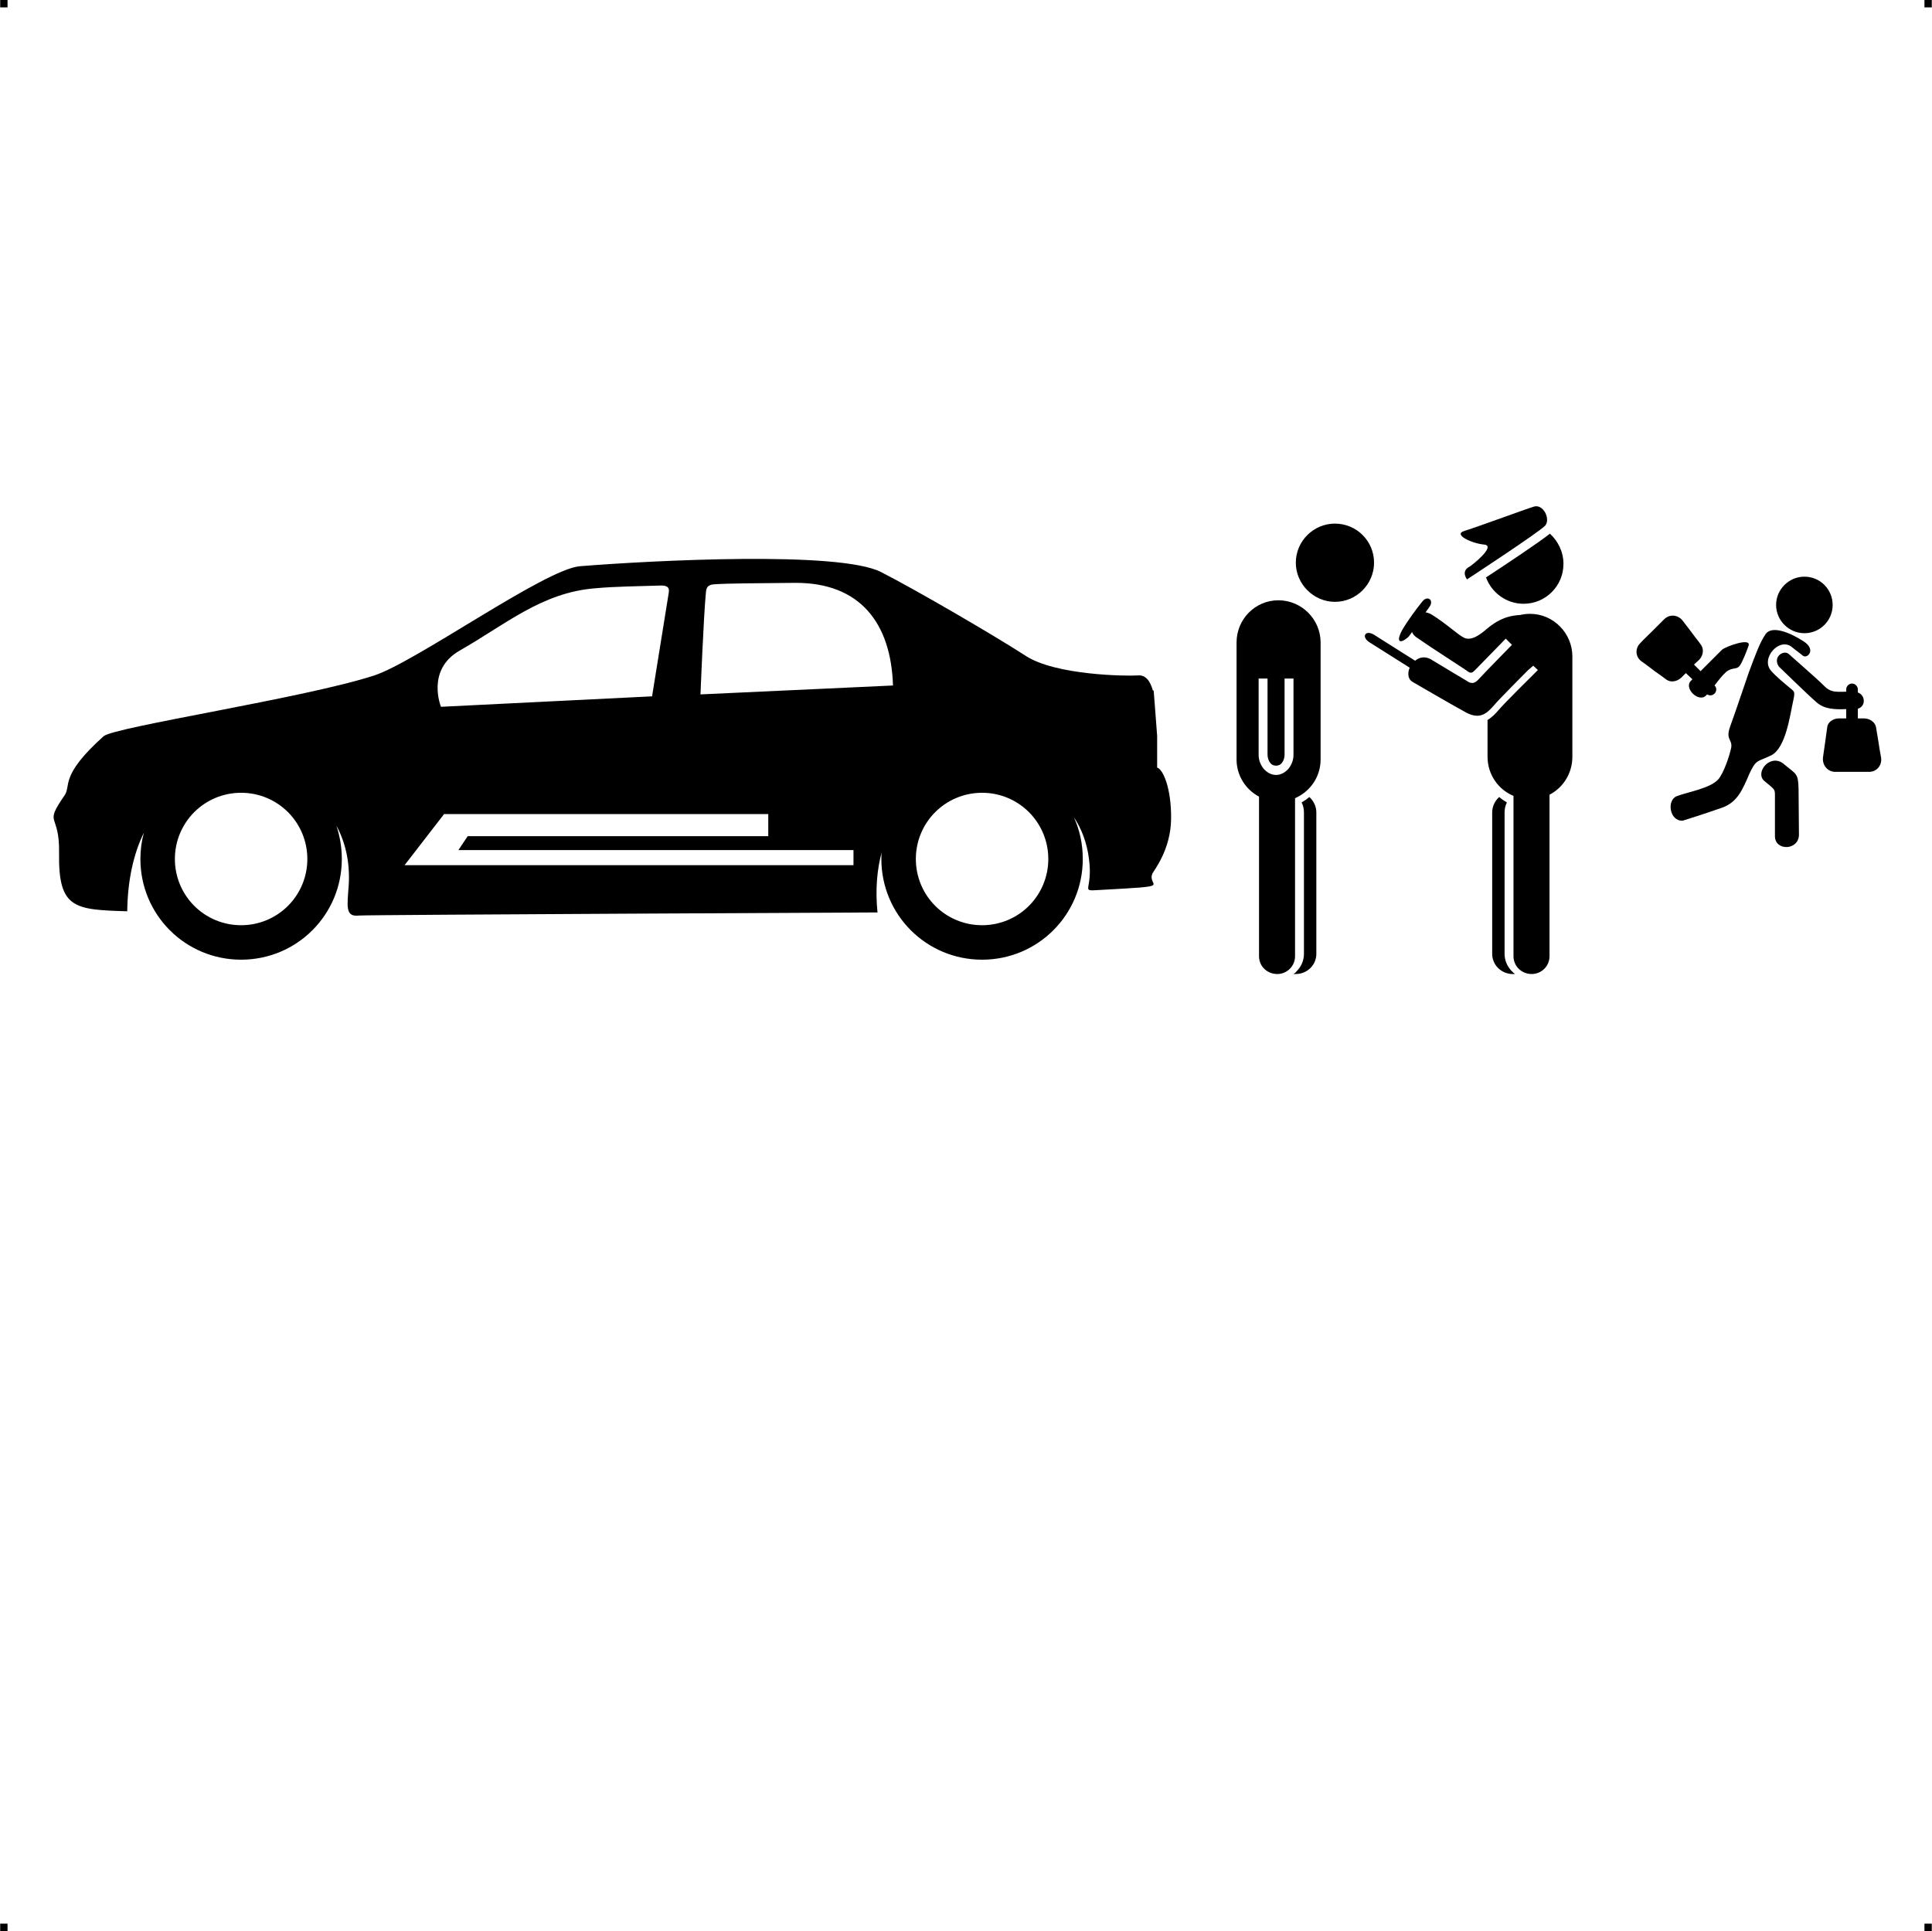 <?xml version="1.0" encoding="UTF-8"?> <!-- Creator: CorelDRAW X7 --> <?xml-stylesheet href="logan-cup-politie.css" type="text/css"?> <svg xmlns="http://www.w3.org/2000/svg" xmlns:xlink="http://www.w3.org/1999/xlink" xml:space="preserve" width="4.994in" height="4.993in" version="1.1" style="shape-rendering:geometricPrecision; text-rendering:geometricPrecision; image-rendering:optimizeQuality; fill-rule:evenodd; clip-rule:evenodd" viewBox="0 0 4987 4987"> <g id="Layer_x0020_1">  <g id="_793729888"> <rect class="fil0" width="18.947" height="19.054"></rect> <rect class="fil0" x="4968" width="18.947" height="19.054"></rect> <rect class="fil0" y="4967" width="18.947" height="19.054"></rect> <rect class="fil0" x="4968" y="4967" width="18.947" height="19.054"></rect> </g> <g id="_793731872"> <path class="fil1" d="M3380 2058c11,10 18,24 18,40l0 365c0,29 -24,52 -53,52l0 0c-2,0 -4,0 -6,0 3,-2 6,-4 8,-7 12,-12 19,-28 19,-45l0 -365c0,-10 -2,-18 -6,-26 7,-4 14,-9 20,-14zm1202 102c0,0 0,-95 0,-109 0,-14 -3,-14 -28,-35 -24,-22 16,-71 50,-44 33,28 38,23 39,65 0,42 1,77 1,118 0,41 -61,43 -62,5zm-195 -457l-14 13 17 17c20,-20 46,-46 55,-55 8,-8 76,-33 69,-11 -4,12 -16,43 -23,52 -8,11 -19,3 -35,16 -11,10 -20,22 -30,35l0 0c6,5 6,15 0,21l0 0c-5,5 -13,6 -19,2 -1,1 -2,2 -3,3 -19,19 -58,-19 -39,-38l4 -4 -17 -16 -11 11c-11,11 -28,14 -39,6 -9,-7 -19,-14 -29,-21 -11,-8 -22,-17 -35,-26 -16,-11 -18,-33 -4,-47 10,-11 21,-21 31,-31 10,-10 21,-21 31,-31 14,-14 36,-12 48,4 9,12 18,23 26,34 7,10 15,19 21,28 8,11 6,27 -4,38zm360 152l19 0 0 -24c-28,1 -56,1 -77,-18 -20,-17 -97,-92 -97,-92 -17,-26 14,-44 26,-32 13,12 70,61 90,81 16,17 28,17 58,16l0 -6c0,-8 7,-15 15,-15l0 0c8,0 15,7 15,15l0 8c20,7 21,36 0,42l0 25 16 0c15,0 29,10 31,23 2,11 4,23 6,36 2,13 4,27 7,42 3,20 -11,37 -31,37 -15,0 -29,0 -44,0 -14,0 -29,0 -43,0 -20,0 -34,-17 -32,-37 2,-15 4,-29 6,-42 2,-13 3,-24 5,-36 1,-13 15,-23 30,-23zm-89 -366c41,0 73,33 73,73 0,40 -32,73 -73,73 -40,0 -73,-33 -73,-73 0,-40 33,-73 73,-73zm-314 630c0,0 58,-18 100,-33 42,-14 55,-49 72,-88 18,-39 21,-30 57,-48 37,-19 48,-104 55,-135 7,-32 5,-28 -9,-40 -14,-12 -33,-27 -47,-43 -28,-32 22,-88 54,-61 12,10 16,12 28,22 11,9 36,-15 2,-37 -34,-22 -81,-42 -98,-19 -16,24 -26,53 -43,98 -16,46 -32,95 -48,139 -14,37 6,34 2,57 -5,23 -19,64 -33,81 -21,24 -80,33 -108,44 -26,11 -18,65 16,63zm-474 -61c-11,10 -18,24 -18,40l0 365c0,29 24,52 53,52l0 0c2,0 4,0 6,0 -3,-2 -5,-4 -8,-7 -12,-12 -19,-28 -19,-45l0 -365c0,-10 2,-18 6,-26 -7,-4 -14,-9 -20,-14zm-251 -430c13,-23 38,-57 52,-74 13,-18 32,-5 19,13 -3,4 -6,9 -10,14 5,1 11,3 16,6 40,25 67,52 84,60 18,8 40,-7 59,-24 20,-16 44,-33 85,-35l0 0c8,-2 17,-3 26,-3l0 0c60,0 109,50 109,110l0 259c0,43 -24,80 -59,98l0 93 0 4 0 320c0,26 -21,46 -46,46l0 0c-26,0 -47,-20 -47,-46l0 -6 0 -314 0 -4 0 -47 0 -1 0 -42c-39,-16 -67,-55 -67,-101l0 -95c12,-7 20,-16 28,-25 15,-18 89,-91 89,-91l13 -13 -12 -11 -13 11c0,0 -75,75 -90,93 -16,18 -34,36 -70,17 -35,-19 -138,-79 -138,-79 -13,-7 -14,-23 -8,-37l-103 -65c-23,-14 -12,-34 11,-20l106 67c11,-9 25,-12 40,-4 40,24 81,49 90,54 8,5 18,14 32,0 29,-31 59,-61 88,-91l0 0 -16 -16c-26,27 -53,54 -79,81 -12,13 -16,5 -27,-2 -10,-7 -87,-56 -124,-82 -6,-4 -10,-9 -12,-14 -4,5 -7,11 -11,14 -20,17 -31,12 -15,-18zm382 -250c21,19 35,47 35,78 0,57 -46,103 -103,103 -44,0 -82,-28 -97,-68 49,-32 139,-92 165,-113zm-214 118c0,0 188,-123 202,-139 14,-17 -5,-56 -29,-49 -23,7 -150,54 -180,63 -30,9 19,32 50,35 36,2 -34,57 -38,58 -21,12 -5,32 -5,32zm-341 -144c56,0 101,45 101,101 0,55 -45,101 -101,101 -55,0 -101,-46 -101,-101 0,-56 46,-101 101,-101zm-146 198l0 0c60,0 109,49 109,109l0 302c0,45 -27,83 -66,100l0 36 0 1 0 47 0 4 0 314 0 6c0,26 -21,46 -46,46l0 0c-26,0 -47,-20 -47,-46l0 -320 0 -4 0 -88c-34,-18 -58,-54 -58,-96l0 -302c0,-60 48,-109 108,-109zm39 202l0 197c0,14 -5,26 -13,36 -8,9 -19,16 -32,16 -13,0 -24,-7 -32,-16 -8,-10 -13,-22 -13,-36l0 -197 23 0 0 197c0,8 3,16 7,21 4,5 9,7 15,7 6,0 11,-2 15,-7 4,-5 7,-13 7,-21l0 -197 23 0z"></path> <path class="fil1" d="M2265 2356c-6,-60 -1,-112 11,-156 -1,6 -1,12 -1,18 0,72 29,137 76,184 47,47 112,76 184,76 72,0 137,-29 184,-76 47,-47 76,-112 76,-184 0,-39 -8,-75 -23,-108 20,30 34,67 39,108 11,83 -25,83 27,80 201,-11 121,-7 137,-43 5,-9 47,-62 48,-140 1,-80 -21,-129 -36,-133 0,-24 0,-51 0,-79 -1,-1 -1,-2 0,-3l-6 -79c-2,-13 -3,-26 -3,-38l3 38c-2,-13 -3,-26 -3,-38l-2 0c-7,-25 -19,-41 -39,-39 -28,2 -213,0 -290,-51 -82,-53 -281,-169 -373,-216 -108,-55 -589,-30 -777,-15 -90,7 -422,246 -531,282 -177,58 -672,133 -699,157 -115,103 -83,128 -101,153 -55,80 -12,41 -14,149 -2,143 39,146 176,150 1,-82 17,-150 43,-203 -6,22 -9,44 -9,68 0,72 29,137 76,184 47,47 112,76 184,76 72,0 137,-29 184,-76 47,-47 76,-112 76,-184 0,-30 -5,-59 -14,-86 23,42 35,93 32,151 -4,57 -10,85 26,81 25,-2 1339,-8 1339,-8zm-1119 -254l837 0 0 57 -776 0 -24 36 1020 0 0 39 -1159 0 102 -132zm1510 -5c-31,-31 -74,-50 -121,-50 -47,0 -90,19 -121,50 -31,31 -50,74 -50,121 0,47 19,90 50,121 31,31 74,50 121,50 47,0 90,-19 121,-50 31,-31 50,-74 50,-121 0,-47 -19,-90 -50,-121zm-1913 0c-31,-31 -74,-50 -121,-50 -47,0 -90,19 -121,50 -31,31 -50,74 -50,121 0,47 19,90 50,121 31,31 74,50 121,50 47,0 90,-19 121,-50 31,-31 50,-74 50,-121 0,-47 -19,-90 -50,-121zm2244 -194l0 -3c-1,1 -1,2 0,3zm-1304 -105l-545 27c0,0 -39,-95 48,-145 118,-67 212,-150 350,-161 56,-5 109,-5 166,-7 18,-1 27,3 24,19l-43 267zm125 -5l497 -23c-5,-161 -85,-266 -253,-265 -90,1 -178,1 -212,4 -13,2 -17,8 -18,21 -6,61 -14,263 -14,263z"></path> </g> </g> </svg> 